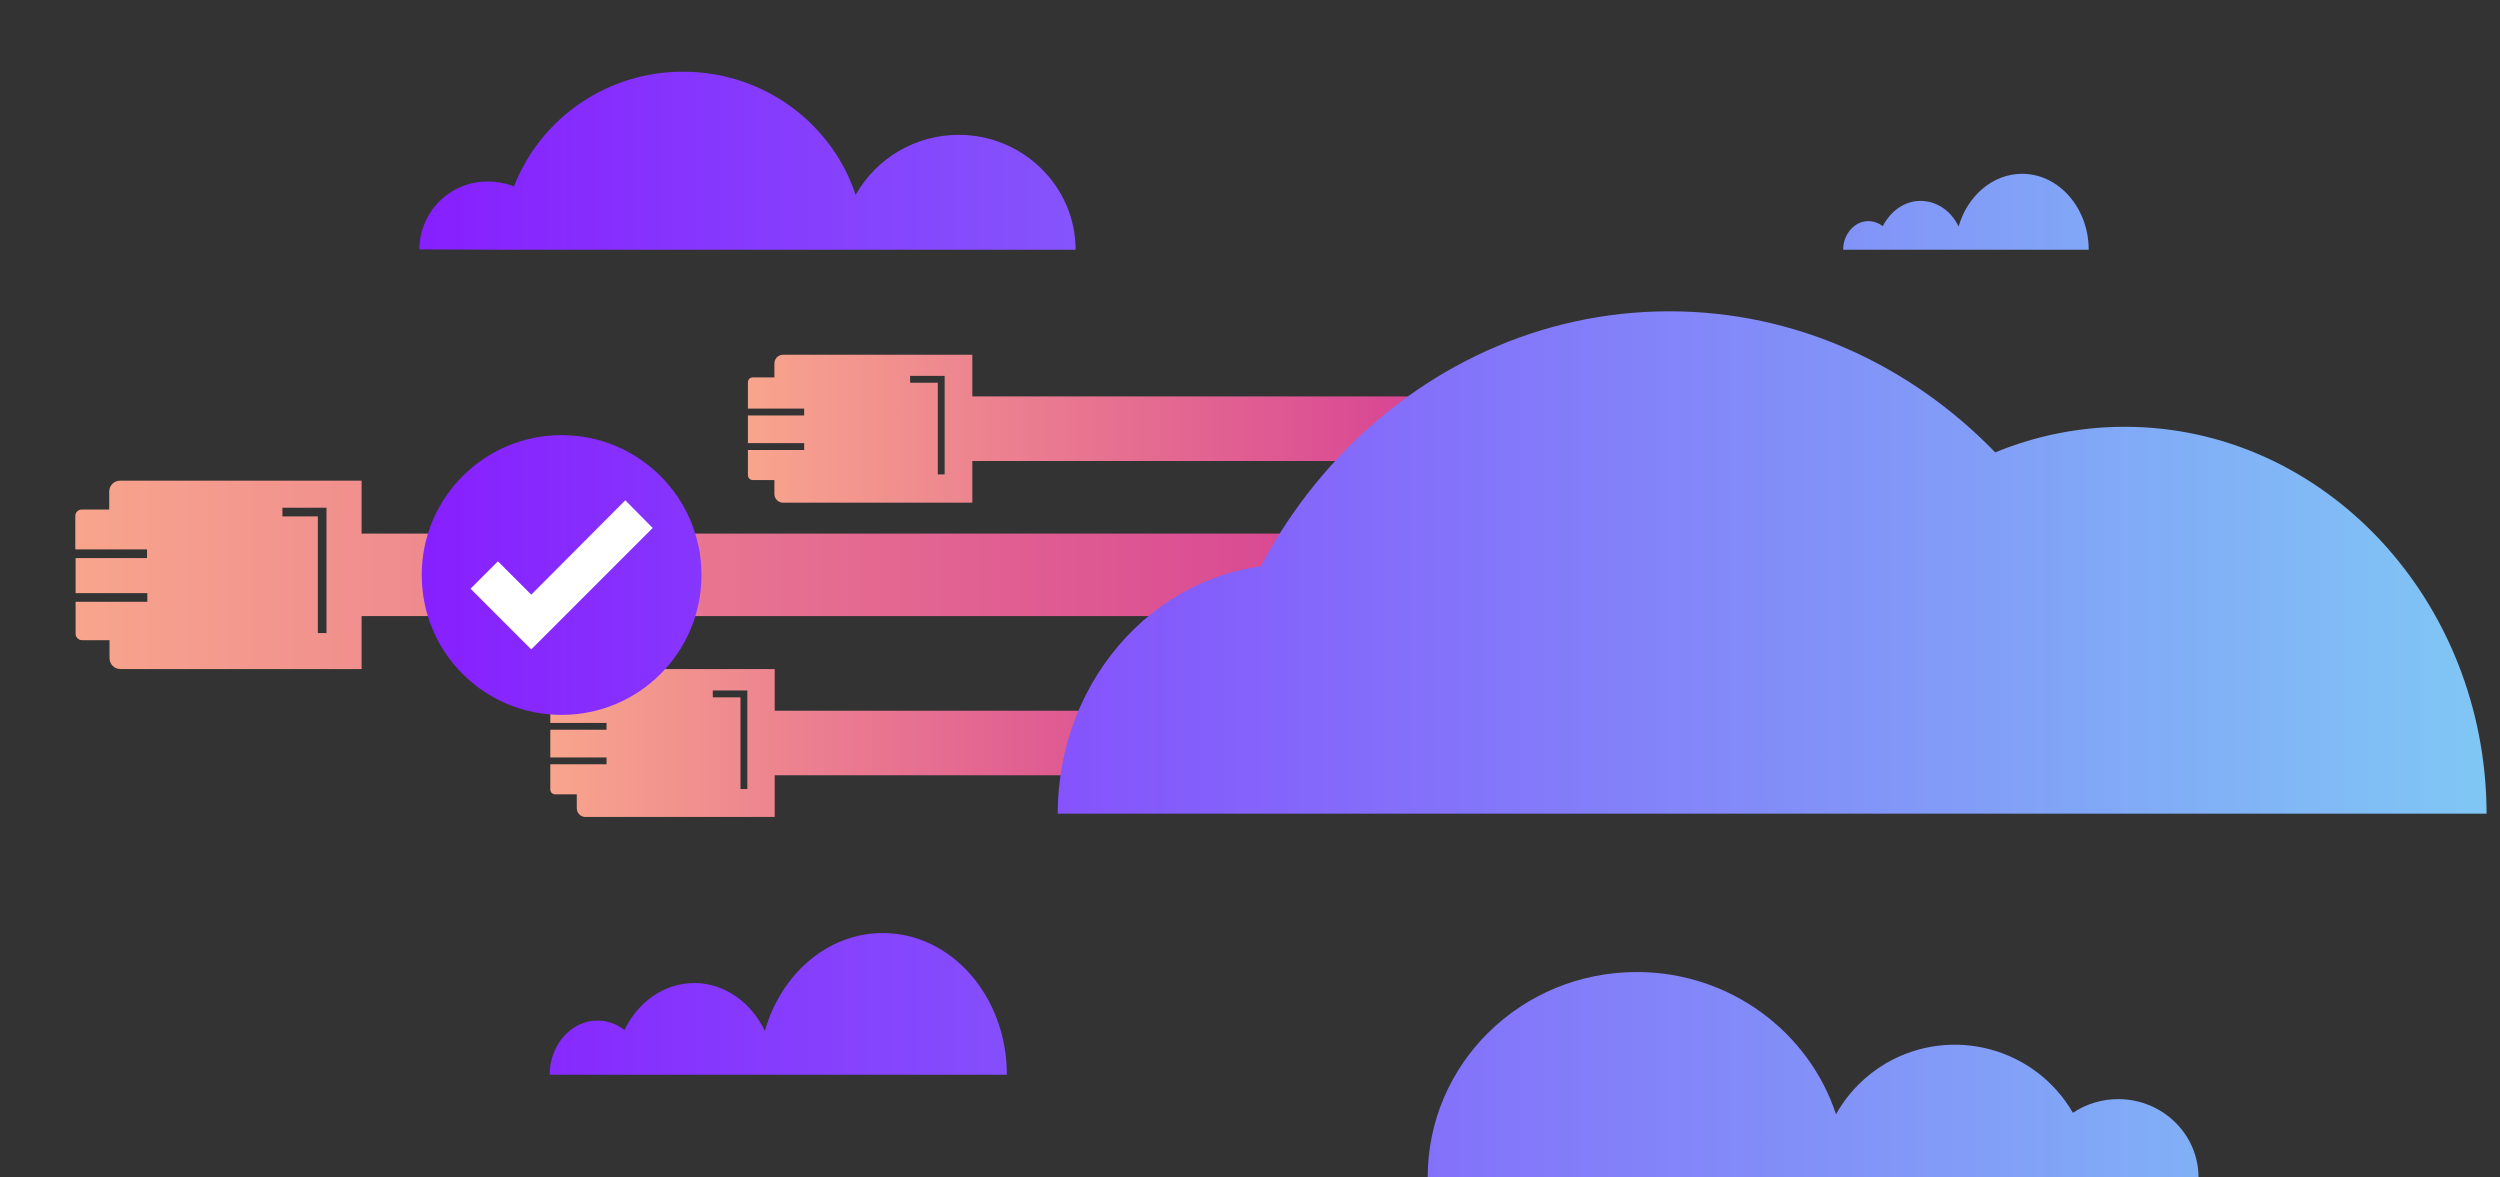 <?xml version="1.0" encoding="utf-8"?>
<!-- Generator: Adobe Illustrator 25.2.0, SVG Export Plug-In . SVG Version: 6.00 Build 0)  -->
<svg version="1.1" id="sd-wan" xmlns="http://www.w3.org/2000/svg" xmlns:xlink="http://www.w3.org/1999/xlink" x="0px" y="0px"
	 viewBox="0 0 840 395.6" style="enable-background:new 0 0 840 395.6;" xml:space="preserve">
<rect x="0" y="0" width="840" height="395.6" fill="#333333" stroke="none"/>
<style type="text/css">
	.st0{fill:url(#SVGID_1_);}
	.st1{fill:url(#SVGID_2_);}
	.st2{fill:url(#SVGID_3_);}
	.st3{fill:url(#SVGID_4_);}
	.st4{fill:#FFFFFF;}
</style>
<linearGradient id="SVGID_1_" gradientUnits="userSpaceOnUse" x1="210.117" y1="160.785" x2="486.971" y2="160.785" gradientTransform="matrix(1 0 0 -1 -25.274 410.414)">
	<stop  offset="0" style="stop-color:#F8A58D"/>
	<stop  offset="1" style="stop-color:#D02E95"/>
</linearGradient>
<path class="st0" d="M461.7,238.8H260.3v-14h-63.6c-1.6,0-2.9,1.3-2.9,2.9v4.7h-7.2c-1,0-1.7,0.7-1.7,1.7v8.8h18.9v2.3h-18.9v9.3
	h18.9v2.3h-18.9v8.4c0,1,0.7,1.7,1.7,1.7h7.2v4.7c0,1.6,1.3,2.9,2.9,2.9h63.6v-14h156.9C430.8,251,445.7,243.6,461.7,238.8z
	 M251.1,265.1h-2.3v-30.8h-9.3V232h11.6V265.1z"/>
<linearGradient id="SVGID_2_" gradientUnits="userSpaceOnUse" x1="50.626" y1="217.268" x2="578.724" y2="217.268" gradientTransform="matrix(1 0 0 -1 -25.274 410.414)">
	<stop  offset="0" style="stop-color:#F8A58D"/>
	<stop  offset="1" style="stop-color:#D02E95"/>
</linearGradient>
<path class="st1" d="M121.5,179.3v-17.8H40.4c-2.1,0-3.7,1.6-3.7,3.7v6h-9.2c-1.3,0-2.2,1-2.2,2.2v11.2h24.1v2.9H25.4v11.8h24.1v2.9
	H25.4v10.7c0,1.3,1,2.2,2.2,2.2h9.2v6c0,2.1,1.6,3.7,3.7,3.7h81V207h432v-27.7L121.5,179.3L121.5,179.3z M109.7,212.7h-2.9v-39.2
	H94.9v-2.9h14.8V212.7z"/>
<linearGradient id="SVGID_3_" gradientUnits="userSpaceOnUse" x1="276.488" y1="266.417" x2="553.417" y2="266.417" gradientTransform="matrix(1 0 0 -1 -25.274 410.414)">
	<stop  offset="0" style="stop-color:#F8A58D"/>
	<stop  offset="1" style="stop-color:#D02E95"/>
</linearGradient>
<path class="st2" d="M528.1,133.2H326.7v-14h-63.6c-1.6,0-2.9,1.3-2.9,2.9v4.7h-7.2c-1,0-1.7,0.7-1.7,1.7v8.8h18.9v2.3h-18.9v9.3
	h18.9v2.3h-18.9v8.4c0,1,0.7,1.7,1.7,1.7h7.2v4.7c0,1.6,1.3,2.9,2.9,2.9h63.6v-14h156.9C497.2,145.3,512.2,137.9,528.1,133.2z
	 M317.4,159.4h-2.3v-30.8h-9.3v-2.3h11.6V159.4z"/>
<linearGradient id="SVGID_4_" gradientUnits="userSpaceOnUse" x1="-22.493" y1="209.899" x2="672.135" y2="209.899" gradientTransform="matrix(-1 0 0 1 812.926 0)">
	<stop  offset="0" style="stop-color:#80C7F5"/>
	<stop  offset="1" style="stop-color:#871FFF"/>
</linearGradient>
<path class="st3" d="M188.7,146.2c25.9,0,47,21,47,47s-21,47-47,47s-47-21-47-47S162.8,146.2,188.7,146.2z M713.9,143.4
	c-14.9,0-29.7,2.9-43.5,8.6c-28.4-29.3-67-47.4-109.5-47.4c-87.1,0-157.7,75.6-157.7,168.8h432.3
	C835.3,201.6,780.9,143.4,713.9,143.4z M355.4,273.4h278.8c0-60.1-45.5-108.9-101.7-108.9c-27.4,0-52.3,11.7-70.6,30.6
	c-8.9-3.7-18.4-5.5-28.1-5.5C390.5,189.5,355.4,227.1,355.4,273.4z M168.6,83.9h192.8c0-21.3-17.7-38.6-39.3-38.6
	c-14.3,0-27.6,7.7-34.6,20.2c-7.9-24-30.9-41.4-57.9-41.4c-25.1-0.1-47.7,15.1-56.9,38.5c-2.8-1-5.7-1.6-8.6-1.6l0,0
	c-12.7-0.2-23.1,10-23.2,22.8L168.6,83.9L168.6,83.9z M738.7,395.6H479.7c0-38.2,31.4-69,70.3-69c31.2,0,57.8,20.1,66.9,47.8
	c4-7.2,9.9-13.1,16.9-17.2c22-12.7,50-5.2,62.7,16.7c4.5-3,9.8-4.6,15.2-4.6C726.6,369.3,738.7,381.1,738.7,395.6z M184.7,361.1
	h153.6c0-26.4-18.7-47.6-41.7-47.6c-18.5,0-34.2,13.8-39.6,32.9c-4.6-9.6-13.6-16.1-23.7-16.1s-18.9,6.3-23.5,15.8
	c-2.5-2-5.7-3.2-9-3.2C191.9,342.9,184.7,351.1,184.7,361.1z M619.3,83.9h82.5c0-14-10-25.5-22.4-25.5c-9.9,0-18.4,7.5-21.3,17.7
	c-2.5-5.2-7.3-8.6-12.8-8.6S635.2,71,632.6,76c-1.4-1.1-3.1-1.7-4.9-1.7C623.1,74.3,619.3,78.7,619.3,83.9z"/>
<title>smart-wan</title>
<polygon class="st4" points="178.5,218.2 158.1,197.8 167.3,188.6 178.5,199.8 210.1,168.1 219.3,177.4 "/>
</svg>

